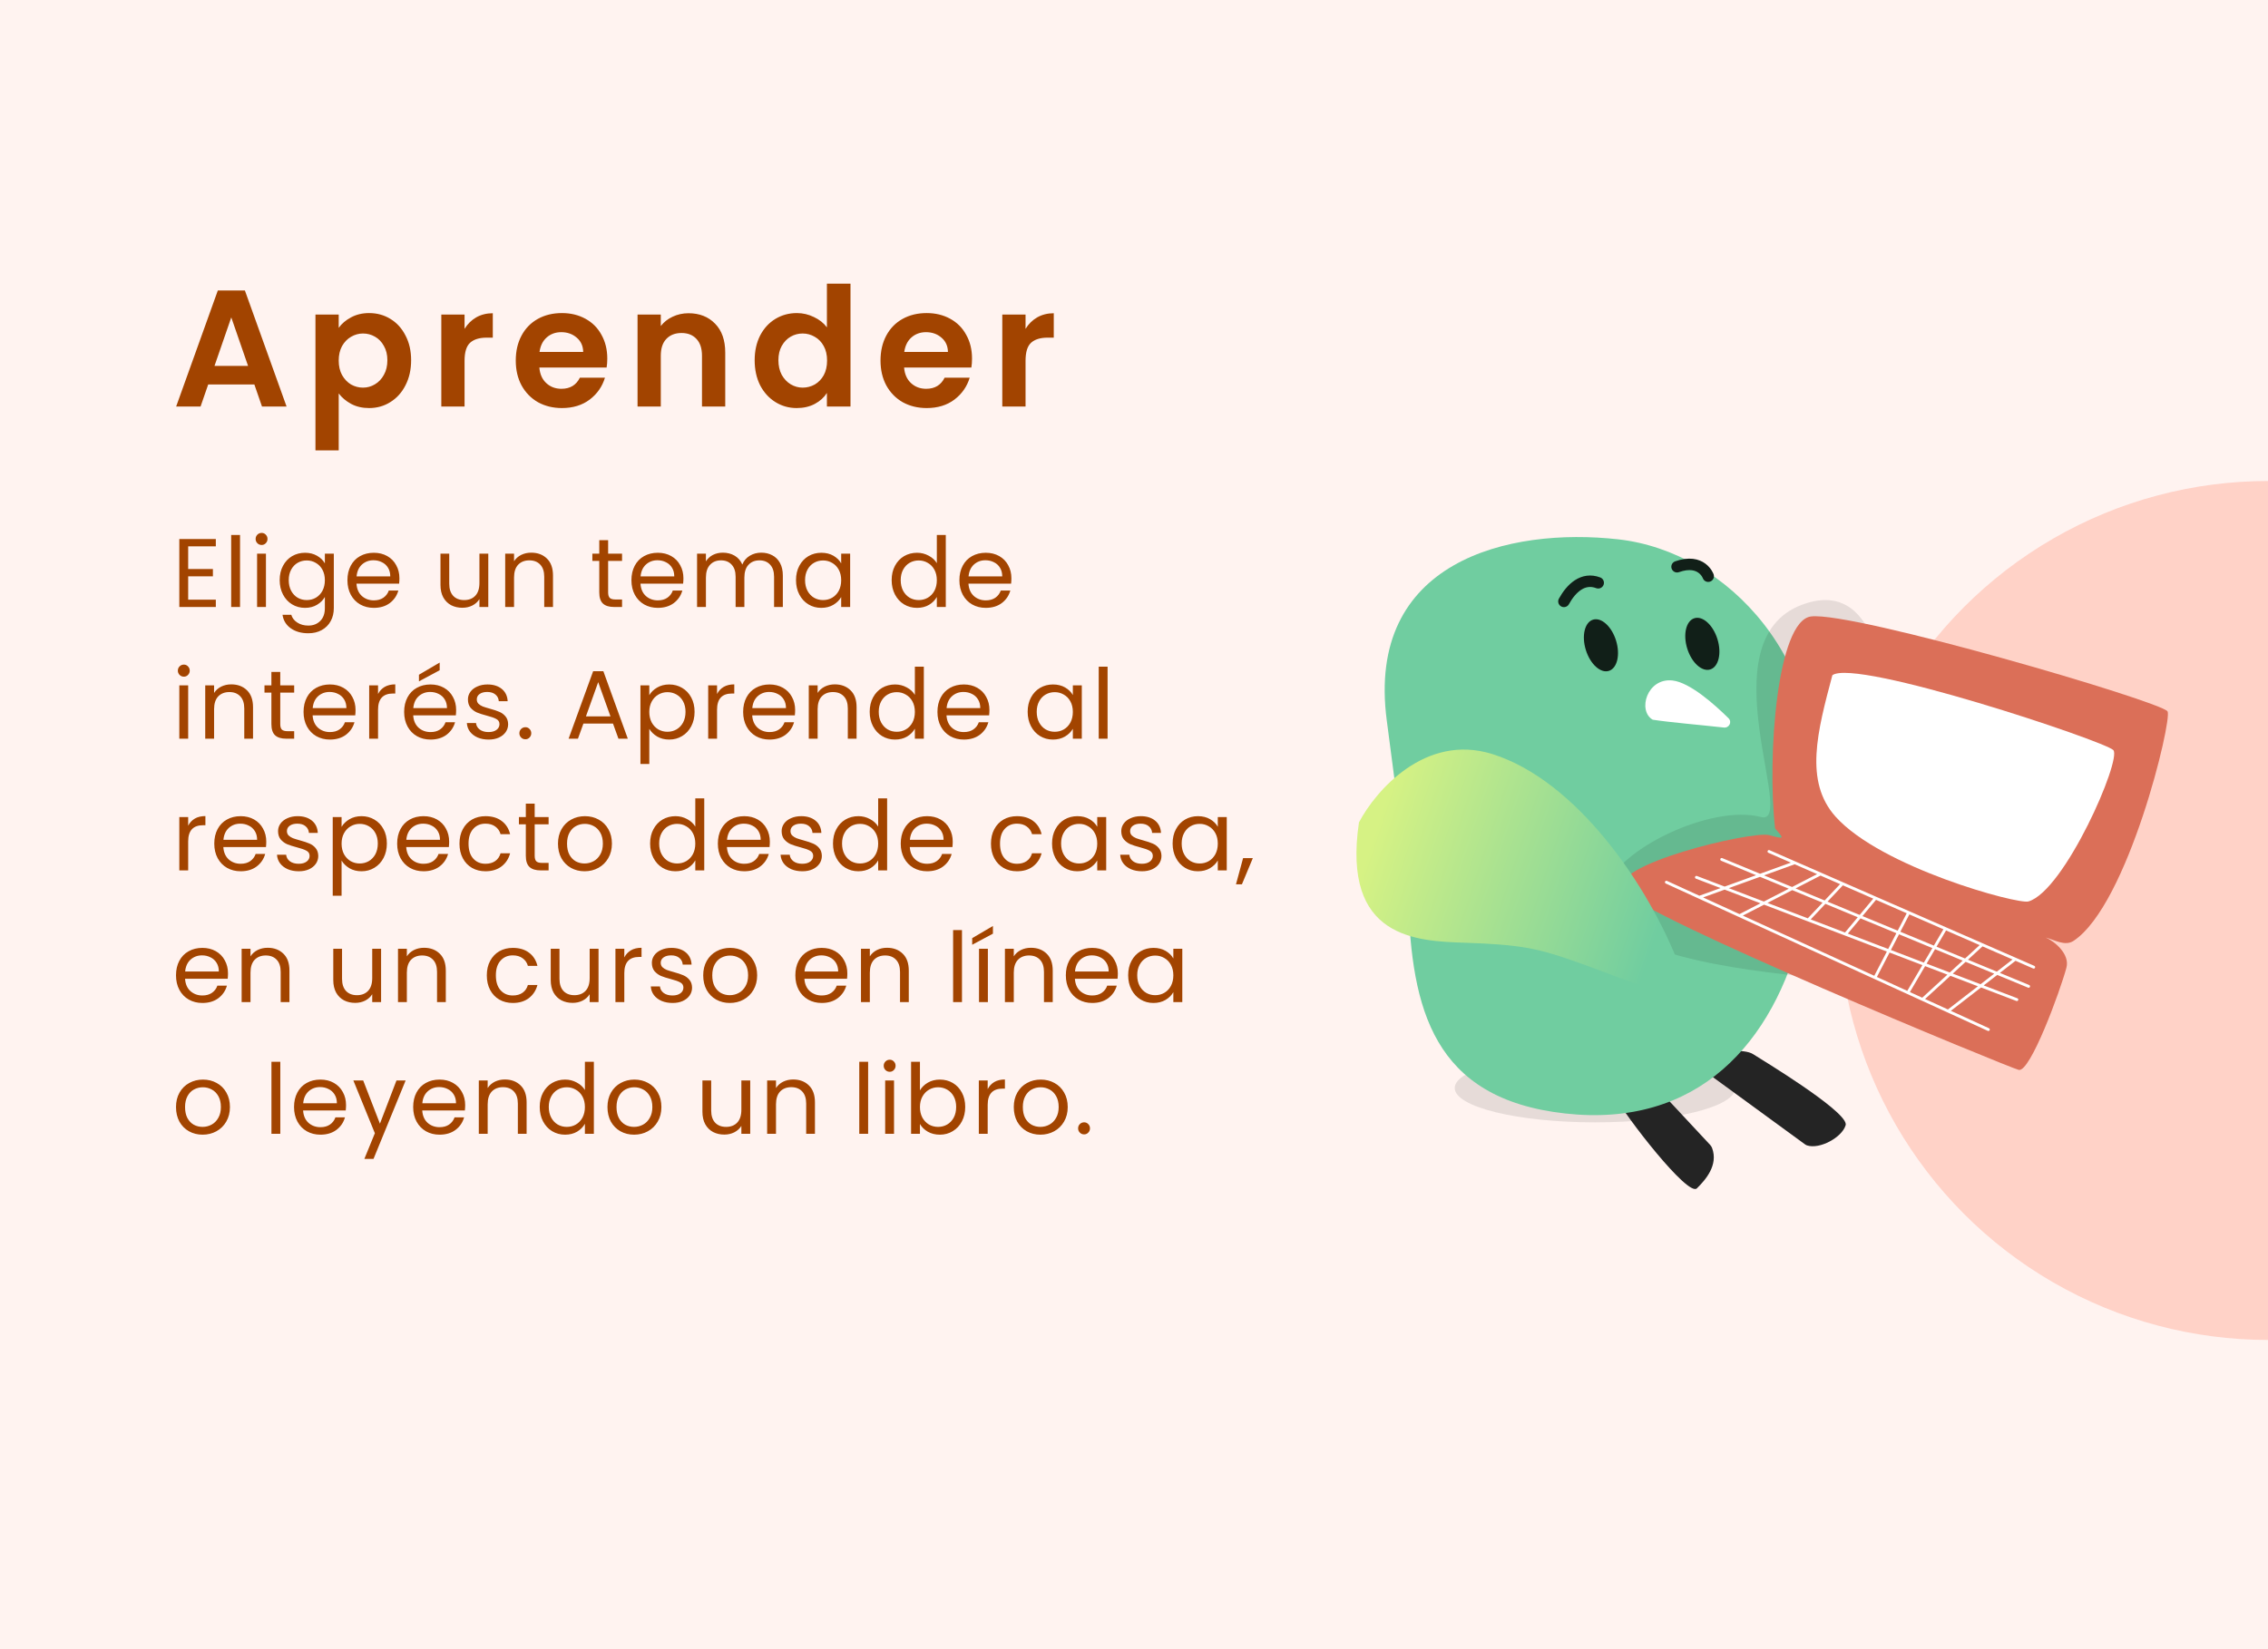<?xml version="1.0" encoding="UTF-8"?> <svg xmlns="http://www.w3.org/2000/svg" width="396" height="288" viewBox="0 0 396 288" fill="none"><g clip-path="url(#clip0_3601_33700)"><rect width="396" height="288" fill="white"></rect><g clip-path="url(#clip1_3601_33700)"><rect width="396" height="288" fill="white"></rect><rect width="396" height="288" fill="#FF8469" fill-opacity="0.1"></rect><circle opacity="0.3" cx="396" cy="159" r="75" fill="#FF8469"></circle><path d="M44.413 67.143H36.351L35.017 71H30.754L38.033 50.729H42.76L50.039 71H45.747L44.413 67.143ZM43.311 63.895L40.382 55.427L37.453 63.895H43.311ZM59.14 57.254C59.662 56.519 60.377 55.91 61.286 55.427C62.214 54.924 63.267 54.673 64.447 54.673C65.82 54.673 67.057 55.011 68.159 55.688C69.28 56.365 70.16 57.331 70.798 58.588C71.455 59.825 71.784 61.266 71.784 62.909C71.784 64.552 71.455 66.012 70.798 67.288C70.16 68.545 69.28 69.521 68.159 70.217C67.057 70.913 65.82 71.261 64.447 71.261C63.267 71.261 62.224 71.019 61.315 70.536C60.425 70.053 59.7 69.444 59.14 68.709V78.656H55.08V54.934H59.14V57.254ZM67.637 62.909C67.637 61.942 67.434 61.111 67.028 60.415C66.641 59.7 66.119 59.158 65.462 58.791C64.824 58.424 64.128 58.24 63.374 58.24C62.639 58.24 61.943 58.433 61.286 58.82C60.648 59.187 60.126 59.729 59.72 60.444C59.333 61.159 59.14 62 59.14 62.967C59.14 63.934 59.333 64.775 59.72 65.49C60.126 66.205 60.648 66.756 61.286 67.143C61.943 67.51 62.639 67.694 63.374 67.694C64.128 67.694 64.824 67.501 65.462 67.114C66.119 66.727 66.641 66.176 67.028 65.461C67.434 64.746 67.637 63.895 67.637 62.909ZM81.114 57.428C81.636 56.577 82.313 55.91 83.144 55.427C83.995 54.944 84.961 54.702 86.044 54.702V58.965H84.971C83.695 58.965 82.728 59.265 82.071 59.864C81.433 60.463 81.114 61.507 81.114 62.996V71H77.054V54.934H81.114V57.428ZM106.034 62.619C106.034 63.199 105.995 63.721 105.918 64.185H94.173C94.269 65.345 94.675 66.254 95.391 66.911C96.106 67.568 96.986 67.897 98.03 67.897C99.538 67.897 100.611 67.249 101.249 65.954H105.628C105.164 67.501 104.274 68.777 102.96 69.782C101.645 70.768 100.031 71.261 98.117 71.261C96.57 71.261 95.178 70.923 93.941 70.246C92.723 69.55 91.766 68.574 91.07 67.317C90.393 66.06 90.055 64.61 90.055 62.967C90.055 61.304 90.393 59.845 91.07 58.588C91.746 57.331 92.694 56.365 93.912 55.688C95.13 55.011 96.531 54.673 98.117 54.673C99.644 54.673 101.007 55.002 102.206 55.659C103.424 56.316 104.361 57.254 105.019 58.472C105.695 59.671 106.034 61.053 106.034 62.619ZM101.829 61.459C101.809 60.415 101.432 59.584 100.698 58.965C99.963 58.327 99.064 58.008 98.001 58.008C96.995 58.008 96.145 58.317 95.449 58.936C94.772 59.535 94.356 60.376 94.202 61.459H101.829ZM120.22 54.702C122.134 54.702 123.681 55.311 124.86 56.529C126.039 57.728 126.629 59.41 126.629 61.575V71H122.569V62.126C122.569 60.85 122.25 59.874 121.612 59.197C120.974 58.501 120.104 58.153 119.002 58.153C117.881 58.153 116.991 58.501 116.334 59.197C115.696 59.874 115.377 60.85 115.377 62.126V71H111.317V54.934H115.377V56.935C115.918 56.239 116.605 55.698 117.436 55.311C118.287 54.905 119.215 54.702 120.22 54.702ZM131.766 62.909C131.766 61.285 132.085 59.845 132.723 58.588C133.38 57.331 134.27 56.365 135.391 55.688C136.512 55.011 137.759 54.673 139.132 54.673C140.176 54.673 141.172 54.905 142.119 55.369C143.066 55.814 143.82 56.413 144.381 57.167V49.54H148.499V71H144.381V68.622C143.878 69.415 143.173 70.053 142.264 70.536C141.355 71.019 140.302 71.261 139.103 71.261C137.75 71.261 136.512 70.913 135.391 70.217C134.27 69.521 133.38 68.545 132.723 67.288C132.085 66.012 131.766 64.552 131.766 62.909ZM144.41 62.967C144.41 61.981 144.217 61.14 143.83 60.444C143.443 59.729 142.921 59.187 142.264 58.82C141.607 58.433 140.901 58.24 140.147 58.24C139.393 58.24 138.697 58.424 138.059 58.791C137.421 59.158 136.899 59.7 136.493 60.415C136.106 61.111 135.913 61.942 135.913 62.909C135.913 63.876 136.106 64.726 136.493 65.461C136.899 66.176 137.421 66.727 138.059 67.114C138.716 67.501 139.412 67.694 140.147 67.694C140.901 67.694 141.607 67.51 142.264 67.143C142.921 66.756 143.443 66.215 143.83 65.519C144.217 64.804 144.41 63.953 144.41 62.967ZM169.719 62.619C169.719 63.199 169.681 63.721 169.603 64.185H157.858C157.955 65.345 158.361 66.254 159.076 66.911C159.792 67.568 160.671 67.897 161.715 67.897C163.223 67.897 164.296 67.249 164.934 65.954H169.313C168.849 67.501 167.96 68.777 166.645 69.782C165.331 70.768 163.716 71.261 161.802 71.261C160.256 71.261 158.864 70.923 157.626 70.246C156.408 69.55 155.451 68.574 154.755 67.317C154.079 66.06 153.74 64.61 153.74 62.967C153.74 61.304 154.079 59.845 154.755 58.588C155.432 57.331 156.379 56.365 157.597 55.688C158.815 55.011 160.217 54.673 161.802 54.673C163.33 54.673 164.693 55.002 165.891 55.659C167.109 56.316 168.047 57.254 168.704 58.472C169.381 59.671 169.719 61.053 169.719 62.619ZM165.514 61.459C165.495 60.415 165.118 59.584 164.383 58.965C163.649 58.327 162.75 58.008 161.686 58.008C160.681 58.008 159.83 58.317 159.134 58.936C158.458 59.535 158.042 60.376 157.887 61.459H165.514ZM179.063 57.428C179.585 56.577 180.261 55.91 181.093 55.427C181.943 54.944 182.91 54.702 183.993 54.702V58.965H182.92C181.644 58.965 180.677 59.265 180.02 59.864C179.382 60.463 179.063 61.507 179.063 62.996V71H175.003V54.934H179.063V57.428Z" fill="#A24400"></path><path d="M32.856 95.409V99.37H37.174V100.645H32.856V104.725H37.684V106H31.309V94.134H37.684V95.409H32.856ZM41.912 93.42V106H40.365V93.42H41.912ZM45.687 95.171C45.393 95.171 45.143 95.069 44.939 94.865C44.735 94.661 44.633 94.412 44.633 94.117C44.633 93.822 44.735 93.573 44.939 93.369C45.143 93.165 45.393 93.063 45.687 93.063C45.971 93.063 46.209 93.165 46.401 93.369C46.605 93.573 46.707 93.822 46.707 94.117C46.707 94.412 46.605 94.661 46.401 94.865C46.209 95.069 45.971 95.171 45.687 95.171ZM46.435 96.684V106H44.888V96.684H46.435ZM53.254 96.531C54.059 96.531 54.761 96.707 55.362 97.058C55.974 97.409 56.427 97.851 56.722 98.384V96.684H58.286V106.204C58.286 107.054 58.105 107.808 57.742 108.465C57.379 109.134 56.858 109.655 56.178 110.029C55.509 110.403 54.727 110.59 53.832 110.59C52.608 110.59 51.588 110.301 50.772 109.723C49.956 109.145 49.474 108.357 49.327 107.36H50.857C51.027 107.927 51.378 108.38 51.911 108.72C52.444 109.071 53.084 109.247 53.832 109.247C54.682 109.247 55.373 108.981 55.906 108.448C56.45 107.915 56.722 107.167 56.722 106.204V104.249C56.416 104.793 55.963 105.246 55.362 105.609C54.761 105.972 54.059 106.153 53.254 106.153C52.427 106.153 51.673 105.949 50.993 105.541C50.324 105.133 49.797 104.561 49.412 103.824C49.027 103.087 48.834 102.249 48.834 101.308C48.834 100.356 49.027 99.523 49.412 98.809C49.797 98.084 50.324 97.523 50.993 97.126C51.673 96.729 52.427 96.531 53.254 96.531ZM56.722 101.325C56.722 100.622 56.58 100.01 56.297 99.489C56.014 98.968 55.628 98.571 55.141 98.299C54.665 98.016 54.138 97.874 53.56 97.874C52.982 97.874 52.455 98.01 51.979 98.282C51.503 98.554 51.123 98.951 50.84 99.472C50.557 99.993 50.415 100.605 50.415 101.308C50.415 102.022 50.557 102.645 50.84 103.178C51.123 103.699 51.503 104.102 51.979 104.385C52.455 104.657 52.982 104.793 53.56 104.793C54.138 104.793 54.665 104.657 55.141 104.385C55.628 104.102 56.014 103.699 56.297 103.178C56.58 102.645 56.722 102.028 56.722 101.325ZM69.74 100.985C69.74 101.28 69.723 101.591 69.689 101.92H62.243C62.3 102.838 62.612 103.558 63.178 104.079C63.756 104.589 64.453 104.844 65.269 104.844C65.938 104.844 66.493 104.691 66.935 104.385C67.389 104.068 67.706 103.648 67.887 103.127H69.553C69.304 104.022 68.805 104.753 68.057 105.32C67.309 105.875 66.38 106.153 65.269 106.153C64.385 106.153 63.592 105.955 62.889 105.558C62.198 105.161 61.654 104.6 61.257 103.875C60.861 103.138 60.662 102.288 60.662 101.325C60.662 100.362 60.855 99.517 61.24 98.792C61.626 98.067 62.164 97.511 62.855 97.126C63.558 96.729 64.363 96.531 65.269 96.531C66.153 96.531 66.935 96.724 67.615 97.109C68.295 97.494 68.817 98.027 69.179 98.707C69.553 99.376 69.74 100.135 69.74 100.985ZM68.142 100.662C68.142 100.073 68.012 99.568 67.751 99.149C67.491 98.718 67.134 98.395 66.68 98.18C66.238 97.953 65.745 97.84 65.201 97.84C64.419 97.84 63.751 98.089 63.195 98.588C62.651 99.087 62.34 99.778 62.26 100.662H68.142ZM85.257 96.684V106H83.71V104.623C83.415 105.099 83.001 105.473 82.469 105.745C81.947 106.006 81.369 106.136 80.734 106.136C80.009 106.136 79.358 105.989 78.779 105.694C78.201 105.388 77.743 104.935 77.403 104.334C77.074 103.733 76.909 103.002 76.909 102.141V96.684H78.439V101.937C78.439 102.855 78.672 103.563 79.136 104.062C79.601 104.549 80.236 104.793 81.04 104.793C81.868 104.793 82.519 104.538 82.996 104.028C83.472 103.518 83.71 102.776 83.71 101.801V96.684H85.257ZM92.748 96.514C93.881 96.514 94.799 96.86 95.501 97.551C96.204 98.231 96.555 99.217 96.555 100.509V106H95.025V100.73C95.025 99.801 94.793 99.092 94.329 98.605C93.864 98.106 93.229 97.857 92.424 97.857C91.609 97.857 90.957 98.112 90.469 98.622C89.993 99.132 89.755 99.874 89.755 100.849V106H88.209V96.684H89.755V98.01C90.061 97.534 90.475 97.166 90.996 96.905C91.529 96.644 92.113 96.514 92.748 96.514ZM106.182 97.959V103.45C106.182 103.903 106.278 104.226 106.471 104.419C106.663 104.6 106.998 104.691 107.474 104.691H108.613V106H107.219C106.357 106 105.711 105.802 105.281 105.405C104.85 105.008 104.635 104.357 104.635 103.45V97.959H103.428V96.684H104.635V94.338H106.182V96.684H108.613V97.959H106.182ZM119.327 100.985C119.327 101.28 119.31 101.591 119.276 101.92H111.83C111.887 102.838 112.198 103.558 112.765 104.079C113.343 104.589 114.04 104.844 114.856 104.844C115.525 104.844 116.08 104.691 116.522 104.385C116.975 104.068 117.293 103.648 117.474 103.127H119.14C118.891 104.022 118.392 104.753 117.644 105.32C116.896 105.875 115.967 106.153 114.856 106.153C113.972 106.153 113.179 105.955 112.476 105.558C111.785 105.161 111.241 104.6 110.844 103.875C110.447 103.138 110.249 102.288 110.249 101.325C110.249 100.362 110.442 99.517 110.827 98.792C111.212 98.067 111.751 97.511 112.442 97.126C113.145 96.729 113.949 96.531 114.856 96.531C115.74 96.531 116.522 96.724 117.202 97.109C117.882 97.494 118.403 98.027 118.766 98.707C119.14 99.376 119.327 100.135 119.327 100.985ZM117.729 100.662C117.729 100.073 117.599 99.568 117.338 99.149C117.077 98.718 116.72 98.395 116.267 98.18C115.825 97.953 115.332 97.84 114.788 97.84C114.006 97.84 113.337 98.089 112.782 98.588C112.238 99.087 111.926 99.778 111.847 100.662H117.729ZM132.912 96.514C133.637 96.514 134.283 96.667 134.85 96.973C135.417 97.268 135.864 97.715 136.193 98.316C136.522 98.917 136.686 99.648 136.686 100.509V106H135.156V100.73C135.156 99.801 134.924 99.092 134.459 98.605C134.006 98.106 133.388 97.857 132.606 97.857C131.801 97.857 131.161 98.118 130.685 98.639C130.209 99.149 129.971 99.891 129.971 100.866V106H128.441V100.73C128.441 99.801 128.209 99.092 127.744 98.605C127.291 98.106 126.673 97.857 125.891 97.857C125.086 97.857 124.446 98.118 123.97 98.639C123.494 99.149 123.256 99.891 123.256 100.866V106H121.709V96.684H123.256V98.027C123.562 97.54 123.97 97.166 124.48 96.905C125.001 96.644 125.574 96.514 126.197 96.514C126.979 96.514 127.67 96.69 128.271 97.041C128.872 97.392 129.319 97.908 129.614 98.588C129.875 97.931 130.305 97.421 130.906 97.058C131.507 96.695 132.175 96.514 132.912 96.514ZM138.986 101.308C138.986 100.356 139.178 99.523 139.564 98.809C139.949 98.084 140.476 97.523 141.145 97.126C141.825 96.729 142.578 96.531 143.406 96.531C144.222 96.531 144.93 96.707 145.531 97.058C146.131 97.409 146.579 97.851 146.874 98.384V96.684H148.438V106H146.874V104.266C146.568 104.81 146.109 105.263 145.497 105.626C144.896 105.977 144.193 106.153 143.389 106.153C142.561 106.153 141.813 105.949 141.145 105.541C140.476 105.133 139.949 104.561 139.564 103.824C139.178 103.087 138.986 102.249 138.986 101.308ZM146.874 101.325C146.874 100.622 146.732 100.01 146.449 99.489C146.165 98.968 145.78 98.571 145.293 98.299C144.817 98.016 144.29 97.874 143.712 97.874C143.134 97.874 142.607 98.01 142.131 98.282C141.655 98.554 141.275 98.951 140.992 99.472C140.708 99.993 140.567 100.605 140.567 101.308C140.567 102.022 140.708 102.645 140.992 103.178C141.275 103.699 141.655 104.102 142.131 104.385C142.607 104.657 143.134 104.793 143.712 104.793C144.29 104.793 144.817 104.657 145.293 104.385C145.78 104.102 146.165 103.699 146.449 103.178C146.732 102.645 146.874 102.028 146.874 101.325ZM155.686 101.308C155.686 100.356 155.879 99.523 156.264 98.809C156.65 98.084 157.177 97.523 157.845 97.126C158.525 96.729 159.285 96.531 160.123 96.531C160.849 96.531 161.523 96.701 162.146 97.041C162.77 97.37 163.246 97.806 163.574 98.35V93.42H165.138V106H163.574V104.249C163.268 104.804 162.815 105.263 162.214 105.626C161.614 105.977 160.911 106.153 160.106 106.153C159.279 106.153 158.525 105.949 157.845 105.541C157.177 105.133 156.65 104.561 156.264 103.824C155.879 103.087 155.686 102.249 155.686 101.308ZM163.574 101.325C163.574 100.622 163.433 100.01 163.149 99.489C162.866 98.968 162.481 98.571 161.993 98.299C161.517 98.016 160.99 97.874 160.412 97.874C159.834 97.874 159.307 98.01 158.831 98.282C158.355 98.554 157.976 98.951 157.692 99.472C157.409 99.993 157.267 100.605 157.267 101.308C157.267 102.022 157.409 102.645 157.692 103.178C157.976 103.699 158.355 104.102 158.831 104.385C159.307 104.657 159.834 104.793 160.412 104.793C160.99 104.793 161.517 104.657 161.993 104.385C162.481 104.102 162.866 103.699 163.149 103.178C163.433 102.645 163.574 102.028 163.574 101.325ZM176.593 100.985C176.593 101.28 176.576 101.591 176.542 101.92H169.096C169.152 102.838 169.464 103.558 170.031 104.079C170.609 104.589 171.306 104.844 172.122 104.844C172.79 104.844 173.346 104.691 173.788 104.385C174.241 104.068 174.558 103.648 174.74 103.127H176.406C176.156 104.022 175.658 104.753 174.91 105.32C174.162 105.875 173.232 106.153 172.122 106.153C171.238 106.153 170.444 105.955 169.742 105.558C169.05 105.161 168.506 104.6 168.11 103.875C167.713 103.138 167.515 102.288 167.515 101.325C167.515 100.362 167.707 99.517 168.093 98.792C168.478 98.067 169.016 97.511 169.708 97.126C170.41 96.729 171.215 96.531 172.122 96.531C173.006 96.531 173.788 96.724 174.468 97.109C175.148 97.494 175.669 98.027 176.032 98.707C176.406 99.376 176.593 100.135 176.593 100.985ZM174.995 100.662C174.995 100.073 174.864 99.568 174.604 99.149C174.343 98.718 173.986 98.395 173.533 98.18C173.091 97.953 172.598 97.84 172.054 97.84C171.272 97.84 170.603 98.089 170.048 98.588C169.504 99.087 169.192 99.778 169.113 100.662H174.995ZM32.108 118.171C31.813 118.171 31.564 118.069 31.36 117.865C31.156 117.661 31.054 117.412 31.054 117.117C31.054 116.822 31.156 116.573 31.36 116.369C31.564 116.165 31.813 116.063 32.108 116.063C32.391 116.063 32.629 116.165 32.822 116.369C33.026 116.573 33.128 116.822 33.128 117.117C33.128 117.412 33.026 117.661 32.822 117.865C32.629 118.069 32.391 118.171 32.108 118.171ZM32.856 119.684V129H31.309V119.684H32.856ZM40.372 119.514C41.505 119.514 42.423 119.86 43.126 120.551C43.828 121.231 44.18 122.217 44.18 123.509V129H42.65V123.73C42.65 122.801 42.417 122.092 41.953 121.605C41.488 121.106 40.853 120.857 40.049 120.857C39.233 120.857 38.581 121.112 38.094 121.622C37.618 122.132 37.38 122.874 37.38 123.849V129H35.833V119.684H37.38V121.01C37.686 120.534 38.099 120.166 38.621 119.905C39.153 119.644 39.737 119.514 40.372 119.514ZM48.934 120.959V126.45C48.934 126.903 49.03 127.226 49.223 127.419C49.415 127.6 49.75 127.691 50.226 127.691H51.365V129H49.971C49.109 129 48.463 128.802 48.033 128.405C47.602 128.008 47.387 127.357 47.387 126.45V120.959H46.18V119.684H47.387V117.338H48.934V119.684H51.365V120.959H48.934ZM62.079 123.985C62.079 124.28 62.062 124.591 62.028 124.92H54.582C54.639 125.838 54.95 126.558 55.517 127.079C56.095 127.589 56.792 127.844 57.608 127.844C58.277 127.844 58.832 127.691 59.274 127.385C59.727 127.068 60.045 126.648 60.226 126.127H61.892C61.643 127.022 61.144 127.753 60.396 128.32C59.648 128.875 58.719 129.153 57.608 129.153C56.724 129.153 55.931 128.955 55.228 128.558C54.537 128.161 53.993 127.6 53.596 126.875C53.199 126.138 53.001 125.288 53.001 124.325C53.001 123.362 53.194 122.517 53.579 121.792C53.964 121.067 54.503 120.511 55.194 120.126C55.897 119.729 56.701 119.531 57.608 119.531C58.492 119.531 59.274 119.724 59.954 120.109C60.634 120.494 61.155 121.027 61.518 121.707C61.892 122.376 62.079 123.135 62.079 123.985ZM60.481 123.662C60.481 123.073 60.351 122.568 60.09 122.149C59.829 121.718 59.472 121.395 59.019 121.18C58.577 120.953 58.084 120.84 57.54 120.84C56.758 120.84 56.089 121.089 55.534 121.588C54.99 122.087 54.678 122.778 54.599 123.662H60.481ZM66.008 121.197C66.28 120.664 66.665 120.251 67.164 119.956C67.674 119.661 68.292 119.514 69.017 119.514V121.112H68.609C66.875 121.112 66.008 122.053 66.008 123.934V129H64.461V119.684H66.008V121.197ZM79.643 123.985C79.643 124.28 79.626 124.591 79.592 124.92H72.146C72.203 125.838 72.514 126.558 73.081 127.079C73.659 127.589 74.356 127.844 75.172 127.844C75.841 127.844 76.396 127.691 76.838 127.385C77.291 127.068 77.609 126.648 77.79 126.127H79.456C79.207 127.022 78.708 127.753 77.96 128.32C77.212 128.875 76.282 129.153 75.172 129.153C74.288 129.153 73.495 128.955 72.792 128.558C72.1 128.161 71.556 127.6 71.16 126.875C70.763 126.138 70.565 125.288 70.565 124.325C70.565 123.362 70.757 122.517 71.143 121.792C71.528 121.067 72.067 120.511 72.758 120.126C73.46 119.729 74.265 119.531 75.172 119.531C76.056 119.531 76.838 119.724 77.518 120.109C78.198 120.494 78.719 121.027 79.082 121.707C79.456 122.376 79.643 123.135 79.643 123.985ZM78.045 123.662C78.045 123.073 77.915 122.568 77.654 122.149C77.393 121.718 77.036 121.395 76.583 121.18C76.141 120.953 75.648 120.84 75.104 120.84C74.322 120.84 73.653 121.089 73.098 121.588C72.554 122.087 72.242 122.778 72.163 123.662H78.045ZM76.77 117.049L73.149 118.987V117.831L76.77 115.706V117.049ZM85.323 129.153C84.609 129.153 83.968 129.034 83.402 128.796C82.835 128.547 82.387 128.207 82.059 127.776C81.73 127.334 81.549 126.83 81.515 126.263H83.113C83.158 126.728 83.373 127.107 83.759 127.402C84.155 127.697 84.671 127.844 85.306 127.844C85.895 127.844 86.36 127.714 86.7 127.453C87.04 127.192 87.21 126.864 87.21 126.467C87.21 126.059 87.028 125.759 86.666 125.566C86.303 125.362 85.742 125.164 84.983 124.971C84.291 124.79 83.725 124.608 83.283 124.427C82.852 124.234 82.478 123.957 82.161 123.594C81.855 123.22 81.702 122.733 81.702 122.132C81.702 121.656 81.843 121.22 82.127 120.823C82.41 120.426 82.812 120.115 83.334 119.888C83.855 119.65 84.45 119.531 85.119 119.531C86.15 119.531 86.983 119.792 87.618 120.313C88.252 120.834 88.592 121.548 88.638 122.455H87.091C87.057 121.968 86.858 121.577 86.496 121.282C86.144 120.987 85.668 120.84 85.068 120.84C84.512 120.84 84.07 120.959 83.742 121.197C83.413 121.435 83.249 121.747 83.249 122.132C83.249 122.438 83.345 122.693 83.538 122.897C83.742 123.09 83.991 123.248 84.286 123.373C84.592 123.486 85.011 123.617 85.544 123.764C86.212 123.945 86.756 124.127 87.176 124.308C87.595 124.478 87.952 124.739 88.247 125.09C88.553 125.441 88.711 125.9 88.723 126.467C88.723 126.977 88.581 127.436 88.298 127.844C88.014 128.252 87.612 128.575 87.091 128.813C86.581 129.04 85.991 129.153 85.323 129.153ZM91.74 129.102C91.445 129.102 91.196 129 90.992 128.796C90.788 128.592 90.686 128.343 90.686 128.048C90.686 127.753 90.788 127.504 90.992 127.3C91.196 127.096 91.445 126.994 91.74 126.994C92.023 126.994 92.261 127.096 92.454 127.3C92.658 127.504 92.76 127.753 92.76 128.048C92.76 128.343 92.658 128.592 92.454 128.796C92.261 129 92.023 129.102 91.74 129.102ZM107.032 126.365H101.864L100.912 129H99.28L103.564 117.219H105.349L109.616 129H107.984L107.032 126.365ZM106.59 125.107L104.448 119.123L102.306 125.107H106.59ZM113.37 121.401C113.676 120.868 114.13 120.426 114.73 120.075C115.342 119.712 116.051 119.531 116.855 119.531C117.683 119.531 118.431 119.729 119.099 120.126C119.779 120.523 120.312 121.084 120.697 121.809C121.083 122.523 121.275 123.356 121.275 124.308C121.275 125.249 121.083 126.087 120.697 126.824C120.312 127.561 119.779 128.133 119.099 128.541C118.431 128.949 117.683 129.153 116.855 129.153C116.062 129.153 115.359 128.977 114.747 128.626C114.147 128.263 113.688 127.816 113.37 127.283V133.42H111.823V119.684H113.37V121.401ZM119.694 124.308C119.694 123.605 119.553 122.993 119.269 122.472C118.986 121.951 118.601 121.554 118.113 121.282C117.637 121.01 117.11 120.874 116.532 120.874C115.966 120.874 115.439 121.016 114.951 121.299C114.475 121.571 114.09 121.973 113.795 122.506C113.512 123.027 113.37 123.634 113.37 124.325C113.37 125.028 113.512 125.645 113.795 126.178C114.09 126.699 114.475 127.102 114.951 127.385C115.439 127.657 115.966 127.793 116.532 127.793C117.11 127.793 117.637 127.657 118.113 127.385C118.601 127.102 118.986 126.699 119.269 126.178C119.553 125.645 119.694 125.022 119.694 124.308ZM125.199 121.197C125.471 120.664 125.856 120.251 126.355 119.956C126.865 119.661 127.482 119.514 128.208 119.514V121.112H127.8C126.066 121.112 125.199 122.053 125.199 123.934V129H123.652V119.684H125.199V121.197ZM138.833 123.985C138.833 124.28 138.816 124.591 138.782 124.92H131.336C131.393 125.838 131.705 126.558 132.271 127.079C132.849 127.589 133.546 127.844 134.362 127.844C135.031 127.844 135.586 127.691 136.028 127.385C136.482 127.068 136.799 126.648 136.98 126.127H138.646C138.397 127.022 137.898 127.753 137.15 128.32C136.402 128.875 135.473 129.153 134.362 129.153C133.478 129.153 132.685 128.955 131.982 128.558C131.291 128.161 130.747 127.6 130.35 126.875C129.954 126.138 129.755 125.288 129.755 124.325C129.755 123.362 129.948 122.517 130.333 121.792C130.719 121.067 131.257 120.511 131.948 120.126C132.651 119.729 133.456 119.531 134.362 119.531C135.246 119.531 136.028 119.724 136.708 120.109C137.388 120.494 137.91 121.027 138.272 121.707C138.646 122.376 138.833 123.135 138.833 123.985ZM137.235 123.662C137.235 123.073 137.105 122.568 136.844 122.149C136.584 121.718 136.227 121.395 135.773 121.18C135.331 120.953 134.838 120.84 134.294 120.84C133.512 120.84 132.844 121.089 132.288 121.588C131.744 122.087 131.433 122.778 131.353 123.662H137.235ZM145.754 119.514C146.888 119.514 147.806 119.86 148.508 120.551C149.211 121.231 149.562 122.217 149.562 123.509V129H148.032V123.73C148.032 122.801 147.8 122.092 147.335 121.605C146.871 121.106 146.236 120.857 145.431 120.857C144.615 120.857 143.964 121.112 143.476 121.622C143 122.132 142.762 122.874 142.762 123.849V129H141.215V119.684H142.762V121.01C143.068 120.534 143.482 120.166 144.003 119.905C144.536 119.644 145.12 119.514 145.754 119.514ZM151.851 124.308C151.851 123.356 152.044 122.523 152.429 121.809C152.815 121.084 153.342 120.523 154.01 120.126C154.69 119.729 155.45 119.531 156.288 119.531C157.014 119.531 157.688 119.701 158.311 120.041C158.935 120.37 159.411 120.806 159.739 121.35V116.42H161.303V129H159.739V127.249C159.433 127.804 158.98 128.263 158.379 128.626C157.779 128.977 157.076 129.153 156.271 129.153C155.444 129.153 154.69 128.949 154.01 128.541C153.342 128.133 152.815 127.561 152.429 126.824C152.044 126.087 151.851 125.249 151.851 124.308ZM159.739 124.325C159.739 123.622 159.598 123.01 159.314 122.489C159.031 121.968 158.646 121.571 158.158 121.299C157.682 121.016 157.155 120.874 156.577 120.874C155.999 120.874 155.472 121.01 154.996 121.282C154.52 121.554 154.141 121.951 153.857 122.472C153.574 122.993 153.432 123.605 153.432 124.308C153.432 125.022 153.574 125.645 153.857 126.178C154.141 126.699 154.52 127.102 154.996 127.385C155.472 127.657 155.999 127.793 156.577 127.793C157.155 127.793 157.682 127.657 158.158 127.385C158.646 127.102 159.031 126.699 159.314 126.178C159.598 125.645 159.739 125.028 159.739 124.325ZM172.758 123.985C172.758 124.28 172.741 124.591 172.707 124.92H165.261C165.317 125.838 165.629 126.558 166.196 127.079C166.774 127.589 167.471 127.844 168.287 127.844C168.955 127.844 169.511 127.691 169.953 127.385C170.406 127.068 170.723 126.648 170.905 126.127H172.571C172.321 127.022 171.823 127.753 171.075 128.32C170.327 128.875 169.397 129.153 168.287 129.153C167.403 129.153 166.609 128.955 165.907 128.558C165.215 128.161 164.671 127.6 164.275 126.875C163.878 126.138 163.68 125.288 163.68 124.325C163.68 123.362 163.872 122.517 164.258 121.792C164.643 121.067 165.181 120.511 165.873 120.126C166.575 119.729 167.38 119.531 168.287 119.531C169.171 119.531 169.953 119.724 170.633 120.109C171.313 120.494 171.834 121.027 172.197 121.707C172.571 122.376 172.758 123.135 172.758 123.985ZM171.16 123.662C171.16 123.073 171.029 122.568 170.769 122.149C170.508 121.718 170.151 121.395 169.698 121.18C169.256 120.953 168.763 120.84 168.219 120.84C167.437 120.84 166.768 121.089 166.213 121.588C165.669 122.087 165.357 122.778 165.278 123.662H171.16ZM179.434 124.308C179.434 123.356 179.627 122.523 180.012 121.809C180.397 121.084 180.924 120.523 181.593 120.126C182.273 119.729 183.027 119.531 183.854 119.531C184.67 119.531 185.378 119.707 185.979 120.058C186.58 120.409 187.027 120.851 187.322 121.384V119.684H188.886V129H187.322V127.266C187.016 127.81 186.557 128.263 185.945 128.626C185.344 128.977 184.642 129.153 183.837 129.153C183.01 129.153 182.262 128.949 181.593 128.541C180.924 128.133 180.397 127.561 180.012 126.824C179.627 126.087 179.434 125.249 179.434 124.308ZM187.322 124.325C187.322 123.622 187.18 123.01 186.897 122.489C186.614 121.968 186.228 121.571 185.741 121.299C185.265 121.016 184.738 120.874 184.16 120.874C183.582 120.874 183.055 121.01 182.579 121.282C182.103 121.554 181.723 121.951 181.44 122.472C181.157 122.993 181.015 123.605 181.015 124.308C181.015 125.022 181.157 125.645 181.44 126.178C181.723 126.699 182.103 127.102 182.579 127.385C183.055 127.657 183.582 127.793 184.16 127.793C184.738 127.793 185.265 127.657 185.741 127.385C186.228 127.102 186.614 126.699 186.897 126.178C187.18 125.645 187.322 125.028 187.322 124.325ZM193.387 116.42V129H191.84V116.42H193.387ZM32.856 144.197C33.128 143.664 33.513 143.251 34.012 142.956C34.522 142.661 35.14 142.514 35.865 142.514V144.112H35.457C33.723 144.112 32.856 145.053 32.856 146.934V152H31.309V142.684H32.856V144.197ZM46.491 146.985C46.491 147.28 46.474 147.591 46.44 147.92H38.994C39.05 148.838 39.362 149.558 39.929 150.079C40.507 150.589 41.204 150.844 42.02 150.844C42.688 150.844 43.244 150.691 43.686 150.385C44.139 150.068 44.456 149.648 44.638 149.127H46.304C46.054 150.022 45.556 150.753 44.808 151.32C44.06 151.875 43.13 152.153 42.02 152.153C41.136 152.153 40.343 151.955 39.64 151.558C38.949 151.161 38.404 150.6 38.008 149.875C37.611 149.138 37.413 148.288 37.413 147.325C37.413 146.362 37.605 145.517 37.991 144.792C38.376 144.067 38.914 143.511 39.606 143.126C40.309 142.729 41.113 142.531 42.02 142.531C42.904 142.531 43.686 142.724 44.366 143.109C45.046 143.494 45.567 144.027 45.93 144.707C46.304 145.376 46.491 146.135 46.491 146.985ZM44.893 146.662C44.893 146.073 44.763 145.568 44.502 145.149C44.241 144.718 43.884 144.395 43.431 144.18C42.989 143.953 42.496 143.84 41.952 143.84C41.17 143.84 40.501 144.089 39.946 144.588C39.402 145.087 39.09 145.778 39.011 146.662H44.893ZM52.171 152.153C51.457 152.153 50.816 152.034 50.25 151.796C49.683 151.547 49.236 151.207 48.907 150.776C48.578 150.334 48.397 149.83 48.363 149.263H49.961C50.006 149.728 50.221 150.107 50.607 150.402C51.004 150.697 51.519 150.844 52.154 150.844C52.743 150.844 53.208 150.714 53.548 150.453C53.888 150.192 54.058 149.864 54.058 149.467C54.058 149.059 53.877 148.759 53.514 148.566C53.151 148.362 52.59 148.164 51.831 147.971C51.139 147.79 50.573 147.608 50.131 147.427C49.7 147.234 49.326 146.957 49.009 146.594C48.703 146.22 48.55 145.733 48.55 145.132C48.55 144.656 48.691 144.22 48.975 143.823C49.258 143.426 49.66 143.115 50.182 142.888C50.703 142.65 51.298 142.531 51.967 142.531C52.998 142.531 53.831 142.792 54.466 143.313C55.1 143.834 55.441 144.548 55.486 145.455H53.939C53.905 144.968 53.706 144.577 53.344 144.282C52.992 143.987 52.517 143.84 51.916 143.84C51.361 143.84 50.919 143.959 50.59 144.197C50.261 144.435 50.097 144.747 50.097 145.132C50.097 145.438 50.193 145.693 50.386 145.897C50.59 146.09 50.839 146.248 51.134 146.373C51.44 146.486 51.859 146.617 52.392 146.764C53.06 146.945 53.605 147.127 54.024 147.308C54.443 147.478 54.8 147.739 55.095 148.09C55.401 148.441 55.559 148.9 55.571 149.467C55.571 149.977 55.429 150.436 55.146 150.844C54.862 151.252 54.46 151.575 53.939 151.813C53.429 152.04 52.84 152.153 52.171 152.153ZM59.642 144.401C59.948 143.868 60.401 143.426 61.002 143.075C61.614 142.712 62.322 142.531 63.127 142.531C63.954 142.531 64.702 142.729 65.371 143.126C66.051 143.523 66.583 144.084 66.969 144.809C67.354 145.523 67.547 146.356 67.547 147.308C67.547 148.249 67.354 149.087 66.969 149.824C66.583 150.561 66.051 151.133 65.371 151.541C64.702 151.949 63.954 152.153 63.127 152.153C62.333 152.153 61.631 151.977 61.019 151.626C60.418 151.263 59.959 150.816 59.642 150.283V156.42H58.095V142.684H59.642V144.401ZM65.966 147.308C65.966 146.605 65.824 145.993 65.541 145.472C65.257 144.951 64.872 144.554 64.385 144.282C63.909 144.01 63.382 143.874 62.804 143.874C62.237 143.874 61.71 144.016 61.223 144.299C60.747 144.571 60.361 144.973 60.067 145.506C59.783 146.027 59.642 146.634 59.642 147.325C59.642 148.028 59.783 148.645 60.067 149.178C60.361 149.699 60.747 150.102 61.223 150.385C61.71 150.657 62.237 150.793 62.804 150.793C63.382 150.793 63.909 150.657 64.385 150.385C64.872 150.102 65.257 149.699 65.541 149.178C65.824 148.645 65.966 148.022 65.966 147.308ZM78.423 146.985C78.423 147.28 78.406 147.591 78.372 147.92H70.926C70.983 148.838 71.294 149.558 71.861 150.079C72.439 150.589 73.136 150.844 73.952 150.844C74.621 150.844 75.176 150.691 75.618 150.385C76.071 150.068 76.389 149.648 76.57 149.127H78.236C77.987 150.022 77.488 150.753 76.74 151.32C75.992 151.875 75.063 152.153 73.952 152.153C73.068 152.153 72.275 151.955 71.572 151.558C70.881 151.161 70.337 150.6 69.94 149.875C69.543 149.138 69.345 148.288 69.345 147.325C69.345 146.362 69.538 145.517 69.923 144.792C70.308 144.067 70.847 143.511 71.538 143.126C72.241 142.729 73.045 142.531 73.952 142.531C74.836 142.531 75.618 142.724 76.298 143.109C76.978 143.494 77.499 144.027 77.862 144.707C78.236 145.376 78.423 146.135 78.423 146.985ZM76.825 146.662C76.825 146.073 76.695 145.568 76.434 145.149C76.173 144.718 75.816 144.395 75.363 144.18C74.921 143.953 74.428 143.84 73.884 143.84C73.102 143.84 72.433 144.089 71.878 144.588C71.334 145.087 71.022 145.778 70.943 146.662H76.825ZM80.227 147.325C80.227 146.362 80.42 145.523 80.805 144.809C81.19 144.084 81.723 143.523 82.403 143.126C83.094 142.729 83.882 142.531 84.766 142.531C85.911 142.531 86.851 142.809 87.588 143.364C88.336 143.919 88.829 144.69 89.067 145.676H87.401C87.242 145.109 86.931 144.662 86.466 144.333C86.013 144.004 85.446 143.84 84.766 143.84C83.882 143.84 83.168 144.146 82.624 144.758C82.08 145.359 81.808 146.214 81.808 147.325C81.808 148.447 82.08 149.314 82.624 149.926C83.168 150.538 83.882 150.844 84.766 150.844C85.446 150.844 86.013 150.685 86.466 150.368C86.919 150.051 87.231 149.597 87.401 149.008H89.067C88.818 149.96 88.319 150.725 87.571 151.303C86.823 151.87 85.888 152.153 84.766 152.153C83.882 152.153 83.094 151.955 82.403 151.558C81.723 151.161 81.19 150.6 80.805 149.875C80.42 149.15 80.227 148.3 80.227 147.325ZM93.358 143.959V149.45C93.358 149.903 93.454 150.226 93.647 150.419C93.84 150.6 94.174 150.691 94.65 150.691H95.789V152H94.395C93.534 152 92.888 151.802 92.457 151.405C92.026 151.008 91.811 150.357 91.811 149.45V143.959H90.604V142.684H91.811V140.338H93.358V142.684H95.789V143.959H93.358ZM102.066 152.153C101.194 152.153 100.4 151.955 99.686 151.558C98.984 151.161 98.428 150.6 98.02 149.875C97.624 149.138 97.425 148.288 97.425 147.325C97.425 146.373 97.629 145.534 98.037 144.809C98.457 144.072 99.023 143.511 99.737 143.126C100.451 142.729 101.25 142.531 102.134 142.531C103.018 142.531 103.817 142.729 104.531 143.126C105.245 143.511 105.806 144.067 106.214 144.792C106.634 145.517 106.843 146.362 106.843 147.325C106.843 148.288 106.628 149.138 106.197 149.875C105.778 150.6 105.206 151.161 104.48 151.558C103.755 151.955 102.95 152.153 102.066 152.153ZM102.066 150.793C102.622 150.793 103.143 150.663 103.63 150.402C104.118 150.141 104.509 149.75 104.803 149.229C105.109 148.708 105.262 148.073 105.262 147.325C105.262 146.577 105.115 145.942 104.82 145.421C104.526 144.9 104.14 144.514 103.664 144.265C103.188 144.004 102.673 143.874 102.117 143.874C101.551 143.874 101.029 144.004 100.553 144.265C100.089 144.514 99.715 144.9 99.431 145.421C99.148 145.942 99.007 146.577 99.007 147.325C99.007 148.084 99.142 148.725 99.415 149.246C99.698 149.767 100.072 150.158 100.536 150.419C101.001 150.668 101.511 150.793 102.066 150.793ZM113.512 147.308C113.512 146.356 113.704 145.523 114.09 144.809C114.475 144.084 115.002 143.523 115.671 143.126C116.351 142.729 117.11 142.531 117.949 142.531C118.674 142.531 119.348 142.701 119.972 143.041C120.595 143.37 121.071 143.806 121.4 144.35V139.42H122.964V152H121.4V150.249C121.094 150.804 120.64 151.263 120.04 151.626C119.439 151.977 118.736 152.153 117.932 152.153C117.104 152.153 116.351 151.949 115.671 151.541C115.002 151.133 114.475 150.561 114.09 149.824C113.704 149.087 113.512 148.249 113.512 147.308ZM121.4 147.325C121.4 146.622 121.258 146.01 120.975 145.489C120.691 144.968 120.306 144.571 119.819 144.299C119.343 144.016 118.816 143.874 118.238 143.874C117.66 143.874 117.133 144.01 116.657 144.282C116.181 144.554 115.801 144.951 115.518 145.472C115.234 145.993 115.093 146.605 115.093 147.308C115.093 148.022 115.234 148.645 115.518 149.178C115.801 149.699 116.181 150.102 116.657 150.385C117.133 150.657 117.66 150.793 118.238 150.793C118.816 150.793 119.343 150.657 119.819 150.385C120.306 150.102 120.691 149.699 120.975 149.178C121.258 148.645 121.4 148.028 121.4 147.325ZM134.418 146.985C134.418 147.28 134.401 147.591 134.367 147.92H126.921C126.978 148.838 127.289 149.558 127.856 150.079C128.434 150.589 129.131 150.844 129.947 150.844C130.616 150.844 131.171 150.691 131.613 150.385C132.066 150.068 132.384 149.648 132.565 149.127H134.231C133.982 150.022 133.483 150.753 132.735 151.32C131.987 151.875 131.058 152.153 129.947 152.153C129.063 152.153 128.27 151.955 127.567 151.558C126.876 151.161 126.332 150.6 125.935 149.875C125.538 149.138 125.34 148.288 125.34 147.325C125.34 146.362 125.533 145.517 125.918 144.792C126.303 144.067 126.842 143.511 127.533 143.126C128.236 142.729 129.04 142.531 129.947 142.531C130.831 142.531 131.613 142.724 132.293 143.109C132.973 143.494 133.494 144.027 133.857 144.707C134.231 145.376 134.418 146.135 134.418 146.985ZM132.82 146.662C132.82 146.073 132.69 145.568 132.429 145.149C132.168 144.718 131.811 144.395 131.358 144.18C130.916 143.953 130.423 143.84 129.879 143.84C129.097 143.84 128.428 144.089 127.873 144.588C127.329 145.087 127.017 145.778 126.938 146.662H132.82ZM140.098 152.153C139.384 152.153 138.744 152.034 138.177 151.796C137.61 151.547 137.163 151.207 136.834 150.776C136.505 150.334 136.324 149.83 136.29 149.263H137.888C137.933 149.728 138.149 150.107 138.534 150.402C138.931 150.697 139.446 150.844 140.081 150.844C140.67 150.844 141.135 150.714 141.475 150.453C141.815 150.192 141.985 149.864 141.985 149.467C141.985 149.059 141.804 148.759 141.441 148.566C141.078 148.362 140.517 148.164 139.758 147.971C139.067 147.79 138.5 147.608 138.058 147.427C137.627 147.234 137.253 146.957 136.936 146.594C136.63 146.22 136.477 145.733 136.477 145.132C136.477 144.656 136.619 144.22 136.902 143.823C137.185 143.426 137.588 143.115 138.109 142.888C138.63 142.65 139.225 142.531 139.894 142.531C140.925 142.531 141.758 142.792 142.393 143.313C143.028 143.834 143.368 144.548 143.413 145.455H141.866C141.832 144.968 141.634 144.577 141.271 144.282C140.92 143.987 140.444 143.84 139.843 143.84C139.288 143.84 138.846 143.959 138.517 144.197C138.188 144.435 138.024 144.747 138.024 145.132C138.024 145.438 138.12 145.693 138.313 145.897C138.517 146.09 138.766 146.248 139.061 146.373C139.367 146.486 139.786 146.617 140.319 146.764C140.988 146.945 141.532 147.127 141.951 147.308C142.37 147.478 142.727 147.739 143.022 148.09C143.328 148.441 143.487 148.9 143.498 149.467C143.498 149.977 143.356 150.436 143.073 150.844C142.79 151.252 142.387 151.575 141.866 151.813C141.356 152.04 140.767 152.153 140.098 152.153ZM145.444 147.308C145.444 146.356 145.636 145.523 146.022 144.809C146.407 144.084 146.934 143.523 147.603 143.126C148.283 142.729 149.042 142.531 149.881 142.531C150.606 142.531 151.28 142.701 151.904 143.041C152.527 143.37 153.003 143.806 153.332 144.35V139.42H154.896V152H153.332V150.249C153.026 150.804 152.572 151.263 151.972 151.626C151.371 151.977 150.668 152.153 149.864 152.153C149.036 152.153 148.283 151.949 147.603 151.541C146.934 151.133 146.407 150.561 146.022 149.824C145.636 149.087 145.444 148.249 145.444 147.308ZM153.332 147.325C153.332 146.622 153.19 146.01 152.907 145.489C152.623 144.968 152.238 144.571 151.751 144.299C151.275 144.016 150.748 143.874 150.17 143.874C149.592 143.874 149.065 144.01 148.589 144.282C148.113 144.554 147.733 144.951 147.45 145.472C147.166 145.993 147.025 146.605 147.025 147.308C147.025 148.022 147.166 148.645 147.45 149.178C147.733 149.699 148.113 150.102 148.589 150.385C149.065 150.657 149.592 150.793 150.17 150.793C150.748 150.793 151.275 150.657 151.751 150.385C152.238 150.102 152.623 149.699 152.907 149.178C153.19 148.645 153.332 148.028 153.332 147.325ZM166.35 146.985C166.35 147.28 166.333 147.591 166.299 147.92H158.853C158.91 148.838 159.221 149.558 159.788 150.079C160.366 150.589 161.063 150.844 161.879 150.844C162.548 150.844 163.103 150.691 163.545 150.385C163.998 150.068 164.316 149.648 164.497 149.127H166.163C165.914 150.022 165.415 150.753 164.667 151.32C163.919 151.875 162.99 152.153 161.879 152.153C160.995 152.153 160.202 151.955 159.499 151.558C158.808 151.161 158.264 150.6 157.867 149.875C157.47 149.138 157.272 148.288 157.272 147.325C157.272 146.362 157.465 145.517 157.85 144.792C158.235 144.067 158.774 143.511 159.465 143.126C160.168 142.729 160.972 142.531 161.879 142.531C162.763 142.531 163.545 142.724 164.225 143.109C164.905 143.494 165.426 144.027 165.789 144.707C166.163 145.376 166.35 146.135 166.35 146.985ZM164.752 146.662C164.752 146.073 164.622 145.568 164.361 145.149C164.1 144.718 163.743 144.395 163.29 144.18C162.848 143.953 162.355 143.84 161.811 143.84C161.029 143.84 160.36 144.089 159.805 144.588C159.261 145.087 158.949 145.778 158.87 146.662H164.752ZM173.026 147.325C173.026 146.362 173.219 145.523 173.604 144.809C173.99 144.084 174.522 143.523 175.202 143.126C175.894 142.729 176.681 142.531 177.565 142.531C178.71 142.531 179.651 142.809 180.387 143.364C181.135 143.919 181.628 144.69 181.866 145.676H180.2C180.042 145.109 179.73 144.662 179.265 144.333C178.812 144.004 178.245 143.84 177.565 143.84C176.681 143.84 175.967 144.146 175.423 144.758C174.879 145.359 174.607 146.214 174.607 147.325C174.607 148.447 174.879 149.314 175.423 149.926C175.967 150.538 176.681 150.844 177.565 150.844C178.245 150.844 178.812 150.685 179.265 150.368C179.719 150.051 180.03 149.597 180.2 149.008H181.866C181.617 149.96 181.118 150.725 180.37 151.303C179.622 151.87 178.687 152.153 177.565 152.153C176.681 152.153 175.894 151.955 175.202 151.558C174.522 151.161 173.99 150.6 173.604 149.875C173.219 149.15 173.026 148.3 173.026 147.325ZM183.692 147.308C183.692 146.356 183.885 145.523 184.27 144.809C184.656 144.084 185.183 143.523 185.851 143.126C186.531 142.729 187.285 142.531 188.112 142.531C188.928 142.531 189.637 142.707 190.237 143.058C190.838 143.409 191.286 143.851 191.58 144.384V142.684H193.144V152H191.58V150.266C191.274 150.81 190.815 151.263 190.203 151.626C189.603 151.977 188.9 152.153 188.095 152.153C187.268 152.153 186.52 151.949 185.851 151.541C185.183 151.133 184.656 150.561 184.27 149.824C183.885 149.087 183.692 148.249 183.692 147.308ZM191.58 147.325C191.58 146.622 191.439 146.01 191.155 145.489C190.872 144.968 190.487 144.571 189.999 144.299C189.523 144.016 188.996 143.874 188.418 143.874C187.84 143.874 187.313 144.01 186.837 144.282C186.361 144.554 185.982 144.951 185.698 145.472C185.415 145.993 185.273 146.605 185.273 147.308C185.273 148.022 185.415 148.645 185.698 149.178C185.982 149.699 186.361 150.102 186.837 150.385C187.313 150.657 187.84 150.793 188.418 150.793C188.996 150.793 189.523 150.657 189.999 150.385C190.487 150.102 190.872 149.699 191.155 149.178C191.439 148.645 191.58 148.028 191.58 147.325ZM199.397 152.153C198.683 152.153 198.042 152.034 197.476 151.796C196.909 151.547 196.461 151.207 196.133 150.776C195.804 150.334 195.623 149.83 195.589 149.263H197.187C197.232 149.728 197.447 150.107 197.833 150.402C198.229 150.697 198.745 150.844 199.38 150.844C199.969 150.844 200.434 150.714 200.774 150.453C201.114 150.192 201.284 149.864 201.284 149.467C201.284 149.059 201.102 148.759 200.74 148.566C200.377 148.362 199.816 148.164 199.057 147.971C198.365 147.79 197.799 147.608 197.357 147.427C196.926 147.234 196.552 146.957 196.235 146.594C195.929 146.22 195.776 145.733 195.776 145.132C195.776 144.656 195.917 144.22 196.201 143.823C196.484 143.426 196.886 143.115 197.408 142.888C197.929 142.65 198.524 142.531 199.193 142.531C200.224 142.531 201.057 142.792 201.692 143.313C202.326 143.834 202.666 144.548 202.712 145.455H201.165C201.131 144.968 200.932 144.577 200.57 144.282C200.218 143.987 199.742 143.84 199.142 143.84C198.586 143.84 198.144 143.959 197.816 144.197C197.487 144.435 197.323 144.747 197.323 145.132C197.323 145.438 197.419 145.693 197.612 145.897C197.816 146.09 198.065 146.248 198.36 146.373C198.666 146.486 199.085 146.617 199.618 146.764C200.286 146.945 200.83 147.127 201.25 147.308C201.669 147.478 202.026 147.739 202.321 148.09C202.627 148.441 202.785 148.9 202.797 149.467C202.797 149.977 202.655 150.436 202.372 150.844C202.088 151.252 201.686 151.575 201.165 151.813C200.655 152.04 200.065 152.153 199.397 152.153ZM204.743 147.308C204.743 146.356 204.935 145.523 205.321 144.809C205.706 144.084 206.233 143.523 206.902 143.126C207.582 142.729 208.335 142.531 209.163 142.531C209.979 142.531 210.687 142.707 211.288 143.058C211.888 143.409 212.336 143.851 212.631 144.384V142.684H214.195V152H212.631V150.266C212.325 150.81 211.866 151.263 211.254 151.626C210.653 151.977 209.95 152.153 209.146 152.153C208.318 152.153 207.57 151.949 206.902 151.541C206.233 151.133 205.706 150.561 205.321 149.824C204.935 149.087 204.743 148.249 204.743 147.308ZM212.631 147.325C212.631 146.622 212.489 146.01 212.206 145.489C211.922 144.968 211.537 144.571 211.05 144.299C210.574 144.016 210.047 143.874 209.469 143.874C208.891 143.874 208.364 144.01 207.888 144.282C207.412 144.554 207.032 144.951 206.749 145.472C206.465 145.993 206.324 146.605 206.324 147.308C206.324 148.022 206.465 148.645 206.749 149.178C207.032 149.699 207.412 150.102 207.888 150.385C208.364 150.657 208.891 150.793 209.469 150.793C210.047 150.793 210.574 150.657 211.05 150.385C211.537 150.102 211.922 149.699 212.206 149.178C212.489 148.645 212.631 148.028 212.631 147.325ZM218.747 149.858L216.843 154.431H215.806L217.047 149.858H218.747ZM39.809 169.985C39.809 170.28 39.792 170.591 39.758 170.92H32.312C32.369 171.838 32.68 172.558 33.247 173.079C33.825 173.589 34.522 173.844 35.338 173.844C36.007 173.844 36.562 173.691 37.004 173.385C37.457 173.068 37.775 172.648 37.956 172.127H39.622C39.373 173.022 38.874 173.753 38.126 174.32C37.378 174.875 36.449 175.153 35.338 175.153C34.454 175.153 33.661 174.955 32.958 174.558C32.267 174.161 31.723 173.6 31.326 172.875C30.929 172.138 30.731 171.288 30.731 170.325C30.731 169.362 30.924 168.517 31.309 167.792C31.694 167.067 32.233 166.511 32.924 166.126C33.627 165.729 34.431 165.531 35.338 165.531C36.222 165.531 37.004 165.724 37.684 166.109C38.364 166.494 38.885 167.027 39.248 167.707C39.622 168.376 39.809 169.135 39.809 169.985ZM38.211 169.662C38.211 169.073 38.081 168.568 37.82 168.149C37.559 167.718 37.202 167.395 36.749 167.18C36.307 166.953 35.814 166.84 35.27 166.84C34.488 166.84 33.819 167.089 33.264 167.588C32.72 168.087 32.408 168.778 32.329 169.662H38.211ZM46.73 165.514C47.863 165.514 48.781 165.86 49.484 166.551C50.187 167.231 50.538 168.217 50.538 169.509V175H49.008V169.73C49.008 168.801 48.776 168.092 48.311 167.605C47.846 167.106 47.212 166.857 46.407 166.857C45.591 166.857 44.939 167.112 44.452 167.622C43.976 168.132 43.738 168.874 43.738 169.849V175H42.191V165.684H43.738V167.01C44.044 166.534 44.458 166.166 44.979 165.905C45.512 165.644 46.095 165.514 46.73 165.514ZM66.539 165.684V175H64.992V173.623C64.698 174.099 64.284 174.473 63.751 174.745C63.23 175.006 62.652 175.136 62.017 175.136C61.292 175.136 60.64 174.989 60.062 174.694C59.484 174.388 59.025 173.935 58.685 173.334C58.357 172.733 58.192 172.002 58.192 171.141V165.684H59.722V170.937C59.722 171.855 59.955 172.563 60.419 173.062C60.884 173.549 61.519 173.793 62.323 173.793C63.151 173.793 63.802 173.538 64.278 173.028C64.754 172.518 64.992 171.776 64.992 170.801V165.684H66.539ZM74.03 165.514C75.164 165.514 76.082 165.86 76.784 166.551C77.487 167.231 77.838 168.217 77.838 169.509V175H76.308V169.73C76.308 168.801 76.076 168.092 75.611 167.605C75.147 167.106 74.512 166.857 73.707 166.857C72.891 166.857 72.24 167.112 71.752 167.622C71.276 168.132 71.038 168.874 71.038 169.849V175H69.491V165.684H71.038V167.01C71.344 166.534 71.758 166.166 72.279 165.905C72.812 165.644 73.396 165.514 74.03 165.514ZM84.999 170.325C84.999 169.362 85.192 168.523 85.578 167.809C85.963 167.084 86.496 166.523 87.175 166.126C87.867 165.729 88.654 165.531 89.538 165.531C90.683 165.531 91.624 165.809 92.361 166.364C93.109 166.919 93.602 167.69 93.84 168.676H92.174C92.015 168.109 91.703 167.662 91.239 167.333C90.785 167.004 90.219 166.84 89.538 166.84C88.654 166.84 87.941 167.146 87.397 167.758C86.853 168.359 86.581 169.214 86.581 170.325C86.581 171.447 86.853 172.314 87.397 172.926C87.941 173.538 88.654 173.844 89.538 173.844C90.219 173.844 90.785 173.685 91.239 173.368C91.692 173.051 92.004 172.597 92.174 172.008H93.84C93.59 172.96 93.091 173.725 92.344 174.303C91.596 174.87 90.66 175.153 89.538 175.153C88.654 175.153 87.867 174.955 87.175 174.558C86.496 174.161 85.963 173.6 85.578 172.875C85.192 172.15 84.999 171.3 84.999 170.325ZM104.506 165.684V175H102.959V173.623C102.664 174.099 102.25 174.473 101.718 174.745C101.196 175.006 100.618 175.136 99.984 175.136C99.258 175.136 98.607 174.989 98.029 174.694C97.451 174.388 96.992 173.935 96.652 173.334C96.323 172.733 96.159 172.002 96.159 171.141V165.684H97.689V170.937C97.689 171.855 97.921 172.563 98.386 173.062C98.85 173.549 99.485 173.793 100.29 173.793C101.117 173.793 101.769 173.538 102.245 173.028C102.721 172.518 102.959 171.776 102.959 170.801V165.684H104.506ZM109.005 167.197C109.277 166.664 109.662 166.251 110.161 165.956C110.671 165.661 111.288 165.514 112.014 165.514V167.112H111.606C109.872 167.112 109.005 168.053 109.005 169.934V175H107.458V165.684H109.005V167.197ZM117.438 175.153C116.724 175.153 116.083 175.034 115.517 174.796C114.95 174.547 114.502 174.207 114.174 173.776C113.845 173.334 113.664 172.83 113.63 172.263H115.228C115.273 172.728 115.488 173.107 115.874 173.402C116.27 173.697 116.786 173.844 117.421 173.844C118.01 173.844 118.475 173.714 118.815 173.453C119.155 173.192 119.325 172.864 119.325 172.467C119.325 172.059 119.143 171.759 118.781 171.566C118.418 171.362 117.857 171.164 117.098 170.971C116.406 170.79 115.84 170.608 115.398 170.427C114.967 170.234 114.593 169.957 114.276 169.594C113.97 169.22 113.817 168.733 113.817 168.132C113.817 167.656 113.958 167.22 114.242 166.823C114.525 166.426 114.927 166.115 115.449 165.888C115.97 165.65 116.565 165.531 117.234 165.531C118.265 165.531 119.098 165.792 119.733 166.313C120.367 166.834 120.707 167.548 120.753 168.455H119.206C119.172 167.968 118.973 167.577 118.611 167.282C118.259 166.987 117.783 166.84 117.183 166.84C116.627 166.84 116.185 166.959 115.857 167.197C115.528 167.435 115.364 167.747 115.364 168.132C115.364 168.438 115.46 168.693 115.653 168.897C115.857 169.09 116.106 169.248 116.401 169.373C116.707 169.486 117.126 169.617 117.659 169.764C118.327 169.945 118.871 170.127 119.291 170.308C119.71 170.478 120.067 170.739 120.362 171.09C120.668 171.441 120.826 171.9 120.838 172.467C120.838 172.977 120.696 173.436 120.413 173.844C120.129 174.252 119.727 174.575 119.206 174.813C118.696 175.04 118.106 175.153 117.438 175.153ZM127.424 175.153C126.552 175.153 125.758 174.955 125.044 174.558C124.342 174.161 123.786 173.6 123.378 172.875C122.982 172.138 122.783 171.288 122.783 170.325C122.783 169.373 122.987 168.534 123.395 167.809C123.815 167.072 124.381 166.511 125.095 166.126C125.809 165.729 126.608 165.531 127.492 165.531C128.376 165.531 129.175 165.729 129.889 166.126C130.603 166.511 131.164 167.067 131.572 167.792C131.992 168.517 132.201 169.362 132.201 170.325C132.201 171.288 131.986 172.138 131.555 172.875C131.136 173.6 130.564 174.161 129.838 174.558C129.113 174.955 128.308 175.153 127.424 175.153ZM127.424 173.793C127.98 173.793 128.501 173.663 128.988 173.402C129.476 173.141 129.867 172.75 130.161 172.229C130.467 171.708 130.62 171.073 130.62 170.325C130.62 169.577 130.473 168.942 130.178 168.421C129.884 167.9 129.498 167.514 129.022 167.265C128.546 167.004 128.031 166.874 127.475 166.874C126.909 166.874 126.387 167.004 125.911 167.265C125.447 167.514 125.073 167.9 124.789 168.421C124.506 168.942 124.364 169.577 124.364 170.325C124.364 171.084 124.5 171.725 124.772 172.246C125.056 172.767 125.43 173.158 125.894 173.419C126.359 173.668 126.869 173.793 127.424 173.793ZM147.948 169.985C147.948 170.28 147.931 170.591 147.897 170.92H140.451C140.507 171.838 140.819 172.558 141.386 173.079C141.964 173.589 142.661 173.844 143.477 173.844C144.145 173.844 144.701 173.691 145.143 173.385C145.596 173.068 145.913 172.648 146.095 172.127H147.761C147.511 173.022 147.013 173.753 146.265 174.32C145.517 174.875 144.587 175.153 143.477 175.153C142.593 175.153 141.799 174.955 141.097 174.558C140.405 174.161 139.861 173.6 139.465 172.875C139.068 172.138 138.87 171.288 138.87 170.325C138.87 169.362 139.062 168.517 139.448 167.792C139.833 167.067 140.371 166.511 141.063 166.126C141.765 165.729 142.57 165.531 143.477 165.531C144.361 165.531 145.143 165.724 145.823 166.109C146.503 166.494 147.024 167.027 147.387 167.707C147.761 168.376 147.948 169.135 147.948 169.985ZM146.35 169.662C146.35 169.073 146.219 168.568 145.959 168.149C145.698 167.718 145.341 167.395 144.888 167.18C144.446 166.953 143.953 166.84 143.409 166.84C142.627 166.84 141.958 167.089 141.403 167.588C140.859 168.087 140.547 168.778 140.468 169.662H146.35ZM154.869 165.514C156.002 165.514 156.92 165.86 157.623 166.551C158.325 167.231 158.677 168.217 158.677 169.509V175H157.147V169.73C157.147 168.801 156.914 168.092 156.45 167.605C155.985 167.106 155.35 166.857 154.546 166.857C153.73 166.857 153.078 167.112 152.591 167.622C152.115 168.132 151.877 168.874 151.877 169.849V175H150.33V165.684H151.877V167.01C152.183 166.534 152.596 166.166 153.118 165.905C153.65 165.644 154.234 165.514 154.869 165.514ZM167.963 162.42V175H166.416V162.42H167.963ZM172.486 165.684V175H170.939V165.684H172.486ZM173.37 163.049L169.749 164.987V163.831L173.37 161.706V163.049ZM180.002 165.514C181.135 165.514 182.053 165.86 182.756 166.551C183.459 167.231 183.81 168.217 183.81 169.509V175H182.28V169.73C182.28 168.801 182.048 168.092 181.583 167.605C181.118 167.106 180.484 166.857 179.679 166.857C178.863 166.857 178.211 167.112 177.724 167.622C177.248 168.132 177.01 168.874 177.01 169.849V175H175.463V165.684H177.01V167.01C177.316 166.534 177.73 166.166 178.251 165.905C178.784 165.644 179.367 165.514 180.002 165.514ZM195.177 169.985C195.177 170.28 195.16 170.591 195.126 170.92H187.68C187.737 171.838 188.048 172.558 188.615 173.079C189.193 173.589 189.89 173.844 190.706 173.844C191.375 173.844 191.93 173.691 192.372 173.385C192.825 173.068 193.143 172.648 193.324 172.127H194.99C194.741 173.022 194.242 173.753 193.494 174.32C192.746 174.875 191.817 175.153 190.706 175.153C189.822 175.153 189.029 174.955 188.326 174.558C187.635 174.161 187.091 173.6 186.694 172.875C186.297 172.138 186.099 171.288 186.099 170.325C186.099 169.362 186.292 168.517 186.677 167.792C187.062 167.067 187.601 166.511 188.292 166.126C188.995 165.729 189.799 165.531 190.706 165.531C191.59 165.531 192.372 165.724 193.052 166.109C193.732 166.494 194.253 167.027 194.616 167.707C194.99 168.376 195.177 169.135 195.177 169.985ZM193.579 169.662C193.579 169.073 193.449 168.568 193.188 168.149C192.927 167.718 192.57 167.395 192.117 167.18C191.675 166.953 191.182 166.84 190.638 166.84C189.856 166.84 189.187 167.089 188.632 167.588C188.088 168.087 187.776 168.778 187.697 169.662H193.579ZM196.981 170.308C196.981 169.356 197.174 168.523 197.559 167.809C197.944 167.084 198.471 166.523 199.14 166.126C199.82 165.729 200.574 165.531 201.401 165.531C202.217 165.531 202.925 165.707 203.526 166.058C204.127 166.409 204.574 166.851 204.869 167.384V165.684H206.433V175H204.869V173.266C204.563 173.81 204.104 174.263 203.492 174.626C202.891 174.977 202.189 175.153 201.384 175.153C200.557 175.153 199.809 174.949 199.14 174.541C198.471 174.133 197.944 173.561 197.559 172.824C197.174 172.087 196.981 171.249 196.981 170.308ZM204.869 170.325C204.869 169.622 204.727 169.01 204.444 168.489C204.161 167.968 203.775 167.571 203.288 167.299C202.812 167.016 202.285 166.874 201.707 166.874C201.129 166.874 200.602 167.01 200.126 167.282C199.65 167.554 199.27 167.951 198.987 168.472C198.704 168.993 198.562 169.605 198.562 170.308C198.562 171.022 198.704 171.645 198.987 172.178C199.27 172.699 199.65 173.102 200.126 173.385C200.602 173.657 201.129 173.793 201.707 173.793C202.285 173.793 202.812 173.657 203.288 173.385C203.775 173.102 204.161 172.699 204.444 172.178C204.727 171.645 204.869 171.028 204.869 170.325ZM35.372 198.153C34.499 198.153 33.706 197.955 32.992 197.558C32.289 197.161 31.734 196.6 31.326 195.875C30.929 195.138 30.731 194.288 30.731 193.325C30.731 192.373 30.935 191.534 31.343 190.809C31.762 190.072 32.329 189.511 33.043 189.126C33.757 188.729 34.556 188.531 35.44 188.531C36.324 188.531 37.123 188.729 37.837 189.126C38.551 189.511 39.112 190.067 39.52 190.792C39.939 191.517 40.149 192.362 40.149 193.325C40.149 194.288 39.934 195.138 39.503 195.875C39.084 196.6 38.511 197.161 37.786 197.558C37.061 197.955 36.256 198.153 35.372 198.153ZM35.372 196.793C35.927 196.793 36.449 196.663 36.936 196.402C37.423 196.141 37.814 195.75 38.109 195.229C38.415 194.708 38.568 194.073 38.568 193.325C38.568 192.577 38.421 191.942 38.126 191.421C37.831 190.9 37.446 190.514 36.97 190.265C36.494 190.004 35.978 189.874 35.423 189.874C34.856 189.874 34.335 190.004 33.859 190.265C33.394 190.514 33.02 190.9 32.737 191.421C32.454 191.942 32.312 192.577 32.312 193.325C32.312 194.084 32.448 194.725 32.72 195.246C33.003 195.767 33.377 196.158 33.842 196.419C34.307 196.668 34.817 196.793 35.372 196.793ZM48.942 185.42V198H47.395V185.42H48.942ZM60.419 192.985C60.419 193.28 60.402 193.591 60.368 193.92H52.922C52.978 194.838 53.29 195.558 53.857 196.079C54.435 196.589 55.132 196.844 55.948 196.844C56.617 196.844 57.172 196.691 57.614 196.385C58.067 196.068 58.385 195.648 58.566 195.127H60.232C59.983 196.022 59.484 196.753 58.736 197.32C57.988 197.875 57.059 198.153 55.948 198.153C55.064 198.153 54.27 197.955 53.568 197.558C52.877 197.161 52.333 196.6 51.936 195.875C51.539 195.138 51.341 194.288 51.341 193.325C51.341 192.362 51.533 191.517 51.919 190.792C52.304 190.067 52.843 189.511 53.534 189.126C54.236 188.729 55.041 188.531 55.948 188.531C56.832 188.531 57.614 188.724 58.294 189.109C58.974 189.494 59.495 190.027 59.858 190.707C60.232 191.376 60.419 192.135 60.419 192.985ZM58.821 192.662C58.821 192.073 58.691 191.568 58.43 191.149C58.169 190.718 57.812 190.395 57.359 190.18C56.917 189.953 56.424 189.84 55.88 189.84C55.098 189.84 54.429 190.089 53.874 190.588C53.33 191.087 53.018 191.778 52.939 192.662H58.821ZM70.825 188.684L65.215 202.386H63.617L65.453 197.898L61.696 188.684H63.413L66.337 196.232L69.227 188.684H70.825ZM81.22 192.985C81.22 193.28 81.203 193.591 81.169 193.92H73.723C73.78 194.838 74.091 195.558 74.658 196.079C75.236 196.589 75.933 196.844 76.749 196.844C77.418 196.844 77.973 196.691 78.415 196.385C78.868 196.068 79.186 195.648 79.367 195.127H81.033C80.784 196.022 80.285 196.753 79.537 197.32C78.789 197.875 77.86 198.153 76.749 198.153C75.865 198.153 75.072 197.955 74.369 197.558C73.678 197.161 73.134 196.6 72.737 195.875C72.34 195.138 72.142 194.288 72.142 193.325C72.142 192.362 72.335 191.517 72.72 190.792C73.105 190.067 73.644 189.511 74.335 189.126C75.038 188.729 75.842 188.531 76.749 188.531C77.633 188.531 78.415 188.724 79.095 189.109C79.775 189.494 80.296 190.027 80.659 190.707C81.033 191.376 81.22 192.135 81.22 192.985ZM79.622 192.662C79.622 192.073 79.492 191.568 79.231 191.149C78.97 190.718 78.613 190.395 78.16 190.18C77.718 189.953 77.225 189.84 76.681 189.84C75.899 189.84 75.23 190.089 74.675 190.588C74.131 191.087 73.819 191.778 73.74 192.662H79.622ZM88.141 188.514C89.274 188.514 90.192 188.86 90.895 189.551C91.598 190.231 91.949 191.217 91.949 192.509V198H90.419V192.73C90.419 191.801 90.187 191.092 89.722 190.605C89.257 190.106 88.623 189.857 87.818 189.857C87.002 189.857 86.35 190.112 85.863 190.622C85.387 191.132 85.149 191.874 85.149 192.849V198H83.602V188.684H85.149V190.01C85.455 189.534 85.869 189.166 86.39 188.905C86.923 188.644 87.506 188.514 88.141 188.514ZM94.238 193.308C94.238 192.356 94.431 191.523 94.816 190.809C95.201 190.084 95.728 189.523 96.397 189.126C97.077 188.729 97.836 188.531 98.675 188.531C99.4 188.531 100.075 188.701 100.698 189.041C101.321 189.37 101.797 189.806 102.126 190.35V185.42H103.69V198H102.126V196.249C101.82 196.804 101.367 197.263 100.766 197.626C100.165 197.977 99.463 198.153 98.658 198.153C97.831 198.153 97.077 197.949 96.397 197.541C95.728 197.133 95.201 196.561 94.816 195.824C94.431 195.087 94.238 194.249 94.238 193.308ZM102.126 193.325C102.126 192.622 101.984 192.01 101.701 191.489C101.418 190.968 101.032 190.571 100.545 190.299C100.069 190.016 99.542 189.874 98.964 189.874C98.386 189.874 97.859 190.01 97.383 190.282C96.907 190.554 96.527 190.951 96.244 191.472C95.961 191.993 95.819 192.605 95.819 193.308C95.819 194.022 95.961 194.645 96.244 195.178C96.527 195.699 96.907 196.102 97.383 196.385C97.859 196.657 98.386 196.793 98.964 196.793C99.542 196.793 100.069 196.657 100.545 196.385C101.032 196.102 101.418 195.699 101.701 195.178C101.984 194.645 102.126 194.028 102.126 193.325ZM110.707 198.153C109.835 198.153 109.041 197.955 108.327 197.558C107.625 197.161 107.069 196.6 106.661 195.875C106.265 195.138 106.066 194.288 106.066 193.325C106.066 192.373 106.27 191.534 106.678 190.809C107.098 190.072 107.664 189.511 108.378 189.126C109.092 188.729 109.891 188.531 110.775 188.531C111.659 188.531 112.458 188.729 113.172 189.126C113.886 189.511 114.447 190.067 114.855 190.792C115.275 191.517 115.484 192.362 115.484 193.325C115.484 194.288 115.269 195.138 114.838 195.875C114.419 196.6 113.847 197.161 113.121 197.558C112.396 197.955 111.591 198.153 110.707 198.153ZM110.707 196.793C111.263 196.793 111.784 196.663 112.271 196.402C112.759 196.141 113.15 195.75 113.444 195.229C113.75 194.708 113.903 194.073 113.903 193.325C113.903 192.577 113.756 191.942 113.461 191.421C113.167 190.9 112.781 190.514 112.305 190.265C111.829 190.004 111.314 189.874 110.758 189.874C110.192 189.874 109.67 190.004 109.194 190.265C108.73 190.514 108.356 190.9 108.072 191.421C107.789 191.942 107.647 192.577 107.647 193.325C107.647 194.084 107.783 194.725 108.055 195.246C108.339 195.767 108.713 196.158 109.177 196.419C109.642 196.668 110.152 196.793 110.707 196.793ZM130.992 188.684V198H129.445V196.623C129.151 197.099 128.737 197.473 128.204 197.745C127.683 198.006 127.105 198.136 126.47 198.136C125.745 198.136 125.093 197.989 124.515 197.694C123.937 197.388 123.478 196.935 123.138 196.334C122.81 195.733 122.645 195.002 122.645 194.141V188.684H124.175V193.937C124.175 194.855 124.408 195.563 124.872 196.062C125.337 196.549 125.972 196.793 126.776 196.793C127.604 196.793 128.255 196.538 128.731 196.028C129.207 195.518 129.445 194.776 129.445 193.801V188.684H130.992ZM138.484 188.514C139.617 188.514 140.535 188.86 141.238 189.551C141.94 190.231 142.292 191.217 142.292 192.509V198H140.762V192.73C140.762 191.801 140.529 191.092 140.065 190.605C139.6 190.106 138.965 189.857 138.161 189.857C137.345 189.857 136.693 190.112 136.206 190.622C135.73 191.132 135.492 191.874 135.492 192.849V198H133.945V188.684H135.492V190.01C135.798 189.534 136.211 189.166 136.733 188.905C137.265 188.644 137.849 188.514 138.484 188.514ZM151.578 185.42V198H150.031V185.42H151.578ZM155.353 187.171C155.059 187.171 154.809 187.069 154.605 186.865C154.401 186.661 154.299 186.412 154.299 186.117C154.299 185.822 154.401 185.573 154.605 185.369C154.809 185.165 155.059 185.063 155.353 185.063C155.637 185.063 155.875 185.165 156.067 185.369C156.271 185.573 156.373 185.822 156.373 186.117C156.373 186.412 156.271 186.661 156.067 186.865C155.875 187.069 155.637 187.171 155.353 187.171ZM156.101 188.684V198H154.554V188.684H156.101ZM160.625 190.418C160.942 189.863 161.407 189.409 162.019 189.058C162.631 188.707 163.328 188.531 164.11 188.531C164.949 188.531 165.702 188.729 166.371 189.126C167.04 189.523 167.567 190.084 167.952 190.809C168.337 191.523 168.53 192.356 168.53 193.308C168.53 194.249 168.337 195.087 167.952 195.824C167.567 196.561 167.034 197.133 166.354 197.541C165.685 197.949 164.937 198.153 164.11 198.153C163.305 198.153 162.597 197.977 161.985 197.626C161.384 197.275 160.931 196.827 160.625 196.283V198H159.078V185.42H160.625V190.418ZM166.949 193.308C166.949 192.605 166.807 191.993 166.524 191.472C166.241 190.951 165.855 190.554 165.368 190.282C164.892 190.01 164.365 189.874 163.787 189.874C163.22 189.874 162.693 190.016 162.206 190.299C161.73 190.571 161.345 190.973 161.05 191.506C160.767 192.027 160.625 192.634 160.625 193.325C160.625 194.028 160.767 194.645 161.05 195.178C161.345 195.699 161.73 196.102 162.206 196.385C162.693 196.657 163.22 196.793 163.787 196.793C164.365 196.793 164.892 196.657 165.368 196.385C165.855 196.102 166.241 195.699 166.524 195.178C166.807 194.645 166.949 194.022 166.949 193.308ZM172.453 190.197C172.725 189.664 173.111 189.251 173.609 188.956C174.119 188.661 174.737 188.514 175.462 188.514V190.112H175.054C173.32 190.112 172.453 191.053 172.453 192.934V198H170.906V188.684H172.453V190.197ZM181.651 198.153C180.778 198.153 179.985 197.955 179.271 197.558C178.568 197.161 178.013 196.6 177.605 195.875C177.208 195.138 177.01 194.288 177.01 193.325C177.01 192.373 177.214 191.534 177.622 190.809C178.041 190.072 178.608 189.511 179.322 189.126C180.036 188.729 180.835 188.531 181.719 188.531C182.603 188.531 183.402 188.729 184.116 189.126C184.83 189.511 185.391 190.067 185.799 190.792C186.218 191.517 186.428 192.362 186.428 193.325C186.428 194.288 186.213 195.138 185.782 195.875C185.363 196.6 184.79 197.161 184.065 197.558C183.34 197.955 182.535 198.153 181.651 198.153ZM181.651 196.793C182.206 196.793 182.728 196.663 183.215 196.402C183.702 196.141 184.093 195.75 184.388 195.229C184.694 194.708 184.847 194.073 184.847 193.325C184.847 192.577 184.7 191.942 184.405 191.421C184.11 190.9 183.725 190.514 183.249 190.265C182.773 190.004 182.257 189.874 181.702 189.874C181.135 189.874 180.614 190.004 180.138 190.265C179.673 190.514 179.299 190.9 179.016 191.421C178.733 191.942 178.591 192.577 178.591 193.325C178.591 194.084 178.727 194.725 178.999 195.246C179.282 195.767 179.656 196.158 180.121 196.419C180.586 196.668 181.096 196.793 181.651 196.793ZM189.295 198.102C189 198.102 188.751 198 188.547 197.796C188.343 197.592 188.241 197.343 188.241 197.048C188.241 196.753 188.343 196.504 188.547 196.3C188.751 196.096 189 195.994 189.295 195.994C189.578 195.994 189.816 196.096 190.009 196.3C190.213 196.504 190.315 196.753 190.315 197.048C190.315 197.343 190.213 197.592 190.009 197.796C189.816 198 189.578 198.102 189.295 198.102Z" fill="#A24400"></path></g><g opacity="0.1" filter="url(#filter0_f_3601_33700)"><ellipse cx="278.5" cy="190" rx="24.5" ry="6" fill="black"></ellipse></g><path d="M315.517 200.028C317.734 200.753 321.586 198.632 322.237 196.554C322.267 196.458 322.287 196.362 322.273 196.262C321.911 193.714 307.896 185.223 306.078 184.078C304.557 183.12 299.895 183.4 297.573 184.97C296.771 185.513 297.017 186.601 297.802 187.173L315.128 199.818C315.248 199.905 315.376 199.982 315.517 200.028Z" fill="#242424"></path><path d="M281.75 191.117C280.377 188.564 280.578 186.684 281.222 185.085C281.728 183.828 283.432 183.671 284.357 184.662L298.58 199.919C298.729 200.079 298.854 200.261 298.931 200.466C300.067 203.485 297.766 206.063 296.278 207.528C294.739 209.043 283.87 195.061 281.75 191.117Z" fill="#242424"></path><path d="M308.015 126.923C295.931 128.834 292.609 141.725 292.459 147.932C292.309 154.138 300.09 157.475 309.117 158.218C318.651 159.003 330.188 153.844 336.548 153.046C347.632 151.657 360.319 151.731 354.05 145.902C342.558 135.214 323.12 124.534 308.015 126.923Z" fill="url(#paint0_linear_3601_33700)"></path><path d="M316.834 142.344C319.804 115.542 301.711 96.33 282.557 94.186C263.403 92.041 238.436 97.972 242.138 125.84C245.839 153.708 245.886 157.013 245.886 157.013C246.475 176.074 250.128 191.859 273.249 194.448C296.37 197.037 309.712 182.25 314.656 162L316.834 142.344Z" fill="#70CDA0"></path><path d="M276.893 113.513C277.66 115.982 279.461 117.614 280.918 117.158C282.374 116.702 282.932 114.33 282.166 111.861C281.399 109.391 279.597 107.759 278.141 108.216C276.685 108.672 276.126 111.043 276.893 113.513Z" fill="#111F18"></path><path d="M294.597 113.261C295.364 115.73 297.166 117.362 298.622 116.906C300.078 116.45 300.636 114.078 299.87 111.609C299.103 109.14 297.301 107.508 295.845 107.964C294.389 108.42 293.83 110.792 294.597 113.261Z" fill="#111F18"></path><path d="M279.053 101.776C276.393 100.766 274.335 102.72 273.066 105.025" stroke="#111F18" stroke-width="2" stroke-linecap="round"></path><path d="M298.257 100.622C298.257 100.622 297.136 97.449 292.819 98.973" stroke="#111F18" stroke-width="2" stroke-linecap="round"></path><path d="M288.566 125.685C285.874 124.119 287.58 118.338 292.026 118.836C295.053 119.175 299.363 123.012 301.805 125.427C302.466 126.08 301.918 127.155 300.994 127.053C296.723 126.579 291.478 126.141 288.566 125.685Z" fill="white"></path><g opacity="0.1" filter="url(#filter1_f_3601_33700)"><path d="M314.611 105.617C339.877 96.111 327.798 171.915 314.12 170.436C300.442 168.956 277.473 165.778 280.225 155.451C282.11 148.376 298.852 140.388 307.443 142.677C314.013 144.427 297.768 111.954 314.611 105.617Z" fill="black"></path></g><path d="M316.221 107.653C310.296 108.368 308.508 132.118 309.938 144.685C311.589 146.558 311.589 146.558 308.912 145.845C305.919 145.047 280.27 151.116 283.394 155.532C286.518 159.948 350.458 186.302 352.466 186.837C354.473 187.372 359.735 173.005 360.805 168.989C361.443 166.595 358.692 164.364 357.19 163.725C358.728 164.135 360.561 165.293 362.053 164.304C371.596 157.982 379.312 125.702 378.462 124.236C377.481 122.541 323.626 106.759 316.221 107.653Z" fill="#DB6F58"></path><path d="M308.868 148.7L313.362 150.664M355.094 168.901L351.884 167.498M354.202 172.247L300.615 150.085M296.198 153.209L315.717 160.66M352.151 174.568L322.223 163.143M347.174 179.793L340.147 176.577M290.954 154.062L296.704 156.694M313.362 150.664L296.704 156.694M313.362 150.664L317.857 152.628M296.704 156.694L303.731 159.91M303.731 159.91L317.857 152.628M303.731 159.91L327.369 170.729M317.857 152.628L321.709 154.312M321.709 154.312L315.717 160.66M321.709 154.312L327.487 156.837M315.717 160.66L322.223 163.143M322.223 163.143L327.487 156.837M327.487 156.837L333.265 159.362M333.265 159.362L327.369 170.729M333.265 159.362L339.685 162.168M327.369 170.729L333.119 173.36M333.119 173.36L339.685 162.168M333.119 173.36L335.675 174.53M339.685 162.168L346.106 164.973M346.106 164.973L335.675 174.53M346.106 164.973L351.884 167.498M335.675 174.53L340.147 176.577M340.147 176.577L351.884 167.498" stroke="white" stroke-width="0.5" stroke-linecap="round"></path><path d="M320.492 142.61C314.994 136.469 317.32 127.739 319.937 117.917C323.982 114.904 367.464 129.411 368.99 130.987C370.516 132.562 360.486 155.603 354.163 157.424C352.315 157.957 328.466 151.513 320.492 142.61Z" fill="white"></path><path d="M260.53 131.674C248.849 128.035 240.162 138.121 237.278 143.619C234.282 163.92 247.288 164.352 255.866 164.637L255.869 164.637C265.434 164.954 268.485 165.631 274.54 167.733C285.093 171.397 296.435 177.083 293.397 169.08C287.827 154.408 275.131 136.222 260.53 131.674Z" fill="url(#paint1_linear_3601_33700)"></path></g><defs><filter id="filter0_f_3601_33700" x="250" y="180" width="57" height="20" filterUnits="userSpaceOnUse" color-interpolation-filters="sRGB"><feFlood flood-opacity="0" result="BackgroundImageFix"></feFlood><feBlend mode="normal" in="SourceGraphic" in2="BackgroundImageFix" result="shape"></feBlend><feGaussianBlur stdDeviation="2" result="effect1_foregroundBlur_3601_33700"></feGaussianBlur></filter><filter id="filter1_f_3601_33700" x="275.999" y="100.792" width="57.334" height="73.665" filterUnits="userSpaceOnUse" color-interpolation-filters="sRGB"><feFlood flood-opacity="0" result="BackgroundImageFix"></feFlood><feBlend mode="normal" in="SourceGraphic" in2="BackgroundImageFix" result="shape"></feBlend><feGaussianBlur stdDeviation="2" result="effect1_foregroundBlur_3601_33700"></feGaussianBlur></filter><linearGradient id="paint0_linear_3601_33700" x1="295.446" y1="149.433" x2="347.691" y2="142.112" gradientUnits="userSpaceOnUse"><stop stop-color="#70CDA0"></stop><stop offset="1" stop-color="#BFEC3E"></stop></linearGradient><linearGradient id="paint1_linear_3601_33700" x1="239.672" y1="146.341" x2="289.45" y2="162.752" gradientUnits="userSpaceOnUse"><stop stop-color="#D6F284"></stop><stop offset="1" stop-color="#70CDA0"></stop></linearGradient><clipPath id="clip0_3601_33700"><rect width="396" height="288" fill="white"></rect></clipPath><clipPath id="clip1_3601_33700"><rect width="396" height="288" fill="white"></rect></clipPath></defs></svg> 